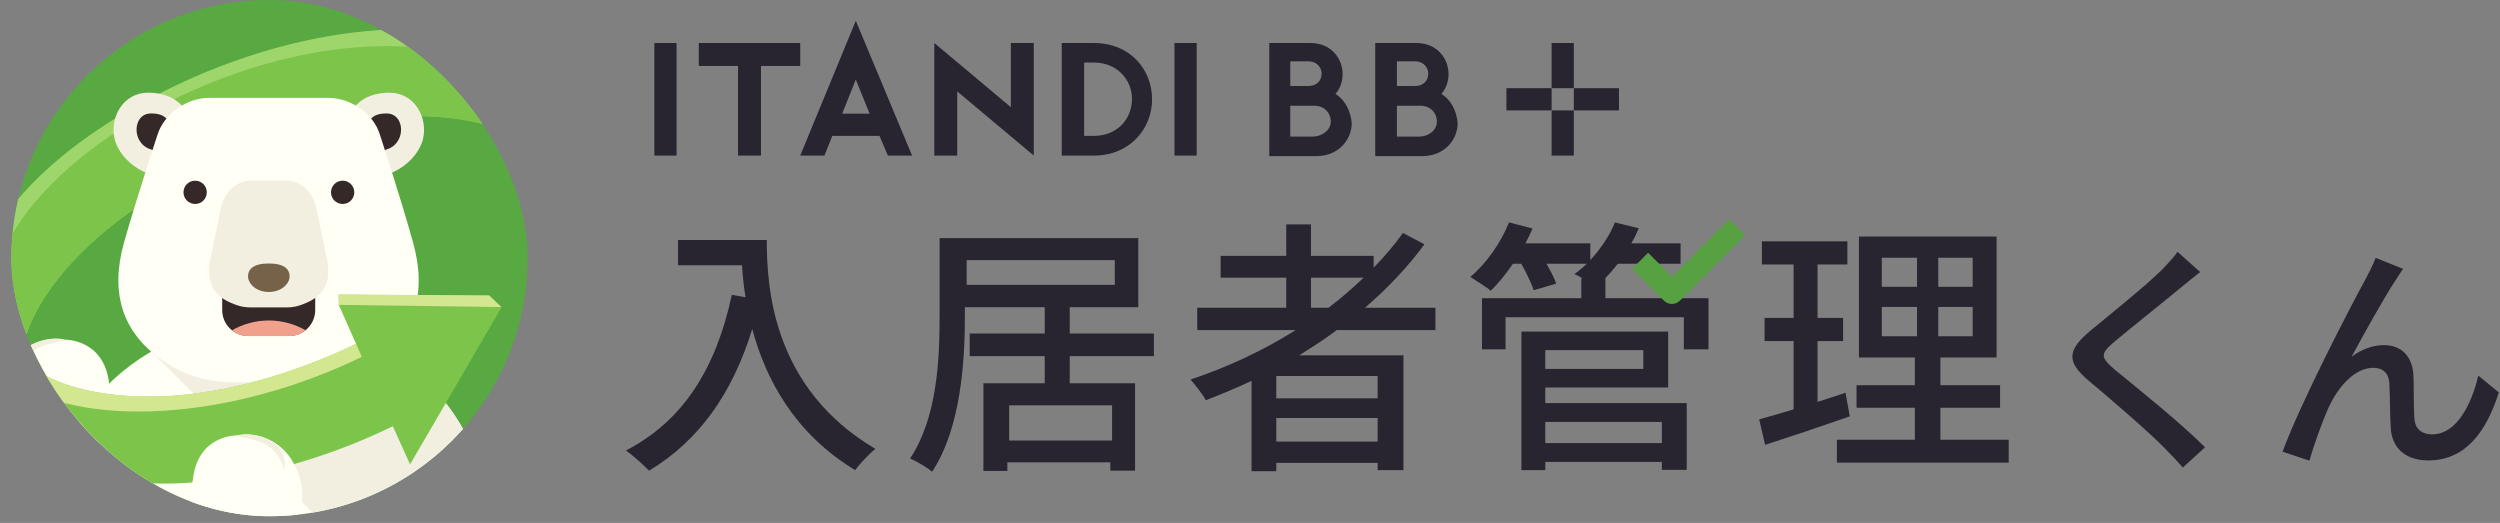 <svg width="196" height="41" viewBox="0 0 196 41" fill="none" xmlns="http://www.w3.org/2000/svg">
<rect x="0" y="0" width="196" height="41" fill="#808080" stroke="none"/>
<g clip-path="url(#clip0_877_1124)">
<path d="M41.365 -0.042H0.783V40.54H41.365V-0.042Z" fill="#58A942"/>
<path d="M12.011 7.588C7.064 10.188 3.228 13.209 0.783 16.399V27.149C0.923 27.345 1.078 27.542 1.247 27.725C1.373 27.865 1.499 27.992 1.64 28.118C1.795 26.755 2.3 25.322 3.158 23.86C5.237 20.333 9.228 16.736 14.68 13.855C20.133 10.975 26.02 9.415 31.093 9.134C35.295 8.951 38.92 9.485 41.351 11.115V4.82C35.604 0.618 23.027 1.771 12.011 7.588Z" fill="#9FD66B"/>
<path d="M40.55 6.984C38.246 4.497 33.946 3.387 28.873 3.654C23.8 3.878 17.926 5.494 12.46 8.375C6.994 11.256 3.003 14.853 0.937 18.38C0.881 18.464 0.839 18.563 0.783 18.647V28.287C1.204 29.327 1.626 30.367 2.048 31.421C1.162 29.2 1.584 26.587 3.158 23.86C5.237 20.333 9.228 16.736 14.68 13.855C20.133 10.975 26.02 9.415 31.093 9.134C35.295 8.951 38.92 9.64 41.351 11.27V8.979L40.55 6.984Z" fill="#7CC44A"/>
<path d="M4.029 40.54C4.029 38.517 4.465 36.507 5.322 34.638C6.179 32.77 7.43 31.069 9.017 29.636C10.605 28.203 12.474 27.064 14.54 26.291C16.605 25.519 18.826 25.111 21.06 25.111C23.294 25.111 25.515 25.505 27.58 26.291C29.646 27.064 31.529 28.203 33.103 29.636C34.691 31.069 35.941 32.77 36.798 34.638C37.656 36.507 38.091 38.517 38.091 40.54H21.074H4.029Z" fill="#FFFFF6"/>
<path d="M21.074 25.125C18.84 25.125 16.62 25.519 14.554 26.306C13.627 26.657 12.727 27.078 11.884 27.57L24.868 40.554H38.119C38.119 38.531 37.684 36.521 36.827 34.653C35.969 32.783 34.719 31.083 33.131 29.65C31.543 28.217 29.674 27.078 27.608 26.306C25.529 25.519 23.308 25.125 21.074 25.125Z" fill="#F2EEE0"/>
<path d="M33.159 10.918C33.566 9.288 32.554 7.265 30.517 7.265C28.494 7.265 26.048 8.487 27.271 13.757C30.517 14.572 32.751 12.549 33.159 10.918Z" fill="#F2EEE0"/>
<path d="M31.135 11.129C31.74 10.314 31.445 8.895 30.32 8.895C29.196 8.895 28.494 9.303 28.494 11.944C29.913 11.93 30.728 11.733 31.135 11.129Z" fill="#352828"/>
<path d="M8.989 10.918C8.582 9.288 9.593 7.265 11.631 7.265C13.655 7.265 16.1 8.487 14.877 13.757C11.631 14.572 9.397 12.549 8.989 10.918Z" fill="#F2EEE0"/>
<path d="M11.013 11.129C10.409 10.314 10.704 8.895 11.828 8.895C12.952 8.895 13.655 9.303 13.655 11.944C12.235 11.93 11.42 11.733 11.013 11.129Z" fill="#352828"/>
<path fill-rule="evenodd" clip-rule="evenodd" d="M12.362 10.525C12.868 8.951 14.596 7.672 16.409 7.672H18.629H23.505H25.725C27.552 7.672 29.28 8.937 29.772 10.525C29.772 10.525 31.388 15.415 32.4 19.069C33.412 22.736 32.808 26.334 28.55 28.765C27.131 29.58 25.515 29.987 23.491 29.987H18.615C16.591 29.987 14.976 29.58 13.556 28.765C9.298 26.32 8.694 22.722 9.706 19.069C10.746 15.401 12.362 10.525 12.362 10.525Z" fill="#FFFFF6"/>
<path d="M26.864 15.991C27.369 15.991 27.777 15.584 27.777 15.078C27.777 14.572 27.369 14.165 26.864 14.165C26.358 14.165 25.95 14.572 25.95 15.078C25.95 15.584 26.358 15.991 26.864 15.991Z" fill="#352828"/>
<path d="M15.299 15.991C15.805 15.991 16.212 15.584 16.212 15.078C16.212 14.572 15.805 14.165 15.299 14.165C14.793 14.165 14.385 14.572 14.385 15.078C14.385 15.584 14.793 15.991 15.299 15.991Z" fill="#352828"/>
<path d="M24.727 21.472H17.42V24.31C17.42 25.434 18.334 26.334 19.444 26.334H22.69C23.814 26.334 24.713 25.42 24.713 24.31V21.472H24.727Z" fill="#352828"/>
<path fill-rule="evenodd" clip-rule="evenodd" d="M22.704 26.348H19.458C18.98 26.348 18.531 26.179 18.179 25.898C19.065 25.392 20.062 25.125 21.074 25.125C22.086 25.125 23.084 25.392 23.969 25.898C23.618 26.165 23.182 26.348 22.704 26.348Z" fill="#F1A08B"/>
<path fill-rule="evenodd" clip-rule="evenodd" d="M24.826 16.441L25.599 20.165C25.992 21.823 25.599 23.059 24.039 23.734C23.266 24.071 22.873 24.099 22.479 24.099H19.641C19.247 24.099 18.868 24.071 18.081 23.734C16.521 23.059 16.142 21.823 16.521 20.165L17.294 16.441C17.491 15.204 18.46 14.165 19.627 14.165H22.465C23.66 14.165 24.629 15.204 24.826 16.441Z" fill="#F2EEE0"/>
<path d="M21.074 22.891C22.086 22.891 22.704 22.23 22.704 21.668C22.704 21.106 22.297 20.657 21.074 20.657C19.852 20.657 19.444 21.12 19.444 21.668C19.458 22.23 20.062 22.891 21.074 22.891Z" fill="#766249"/>
<path d="M8.554 30.029C8.554 30.029 8.807 31.28 8.638 32.432C8.469 33.599 8.062 36.002 5.575 35.917C3.172 35.917 0.923 34.751 0.179 32.432C0.179 32.432 -0.398 31.182 0.432 29.285C1.598 26.544 4.254 26.376 5.083 26.629C5.069 26.629 8.132 26.544 8.554 30.029Z" fill="#FFFFF6"/>
<path d="M5.153 26.713C5.153 26.713 4.493 26.376 3.326 26.713C0.839 27.373 1.415 29.369 1.415 29.369C1.415 29.369 1.668 27.795 3.158 27.205C3.902 26.882 4.816 26.713 5.153 26.713Z" fill="#F2EEE0"/>
<path d="M38.344 23.172L26.554 23.102L26.568 23.917L27.917 26.966C22.887 29.383 17.617 30.83 12.994 31.069C7.865 31.294 3.579 30.226 1.261 27.739C1.092 27.556 0.937 27.373 0.797 27.177V33.022C1.05 33.444 1.345 33.865 1.724 34.259C6.516 39.486 19.289 39.023 30.798 33.416L32.147 36.409L39.328 24.085L38.344 23.172Z" fill="#7CC44A"/>
<path d="M39.3 24.071L38.344 23.158L26.554 23.088L26.569 23.903L39.3 24.071Z" fill="#D3E791"/>
<path d="M28.367 27.978L27.917 26.952C22.887 29.369 17.617 30.816 12.994 31.055C7.865 31.28 3.579 30.212 1.261 27.725C1.092 27.542 0.937 27.359 0.797 27.163V29.734C6.347 33.613 17.94 33.036 28.367 27.978Z" fill="#D3E791"/>
<path d="M15.13 37.533C15.13 37.533 14.877 38.784 15.046 39.936C15.214 41.102 15.622 43.505 18.109 43.421C20.512 43.421 22.76 42.255 23.505 39.936C23.505 39.936 24.081 38.685 23.252 36.788C22.086 34.048 19.43 33.88 18.601 34.133C18.615 34.133 15.538 34.048 15.13 37.533Z" fill="#FFFFF6"/>
<path d="M18.531 34.217C18.531 34.217 19.191 33.88 20.358 34.217C22.845 34.877 22.269 36.873 22.269 36.873C22.269 36.873 22.016 35.299 20.526 34.709C19.767 34.385 18.854 34.217 18.531 34.217Z" fill="#F2EEE0"/>
</g>
<path d="M90.323 7.785C90.323 5.48 88.636 3.372 85.756 3.372H83.24V12.197H85.77C88.58 12.197 90.323 10.089 90.323 7.785ZM85.77 10.651H84.997V4.904H85.77C87.569 4.904 88.749 6.239 88.749 7.771C88.735 9.373 87.555 10.651 85.77 10.651Z" fill="#282430"/>
<path d="M93.822 3.372H92.079V12.197H93.822V3.372Z" fill="#282430"/>
<path d="M102.745 3.372H99.513V12.239H103.208C104.895 12.239 105.977 11.003 105.977 9.626C105.878 8.698 105.457 7.827 104.698 7.363C105.063 6.956 105.26 6.394 105.26 5.818C105.26 4.553 104.333 3.372 102.745 3.372ZM101.157 4.806H102.59C103.208 4.806 103.616 5.269 103.616 5.775C103.616 6.337 103.208 6.745 102.59 6.745H101.157V4.806ZM102.899 10.708H101.157V8.291H103.054C103.827 8.291 104.333 8.853 104.333 9.527C104.333 10.202 103.658 10.708 102.899 10.708Z" fill="#282430"/>
<path d="M59.661 12.197V5.171H62.738V3.372H54.785V5.171H57.862V12.197H59.661Z" fill="#282430"/>
<path d="M53.042 3.372H51.3V12.197H53.042V3.372Z" fill="#282430"/>
<path d="M111.05 3.372H107.818V12.239H111.513C113.2 12.239 114.282 11.003 114.282 9.626C114.183 8.698 113.776 7.827 113.003 7.363C113.368 6.956 113.565 6.394 113.565 5.818C113.565 4.553 112.637 3.372 111.05 3.372ZM109.518 4.806H110.951C111.57 4.806 111.977 5.269 111.977 5.775C111.977 6.337 111.57 6.745 110.951 6.745H109.518V4.806ZM111.26 10.708H109.518V8.291H111.373C112.146 8.291 112.652 8.853 112.652 9.527C112.652 10.202 112.019 10.708 111.26 10.708Z" fill="#282430"/>
<path d="M81.048 12.197V3.372H79.25V8.403L73.249 3.372V12.197H75.048V7.167L81.048 12.197Z" fill="#282430"/>
<path d="M121.645 6.914H118.104V8.656H121.645V6.914Z" fill="#282430"/>
<path d="M123.387 8.656H121.645V12.197H123.387V8.656Z" fill="#282430"/>
<path d="M123.387 3.372H121.645V6.914H123.387V3.372Z" fill="#282430"/>
<path d="M64.636 12.197L65.254 10.651H68.95L69.61 12.197H71.507L67.095 1.63L62.739 12.197H64.636ZM67.095 6.239L68.177 8.909H66.027L67.095 6.239Z" fill="#282430"/>
<path d="M126.928 6.914H123.387V8.656H126.928V6.914Z" fill="#282430"/>
<path d="M53.159 18.816H60.115C60.115 22.631 60.6 30.451 68.631 35.193C68.188 35.531 67.387 36.374 67.05 36.859C62.265 33.971 60.01 29.671 58.977 25.793C57.417 30.872 54.782 34.561 50.883 36.901C50.503 36.5 49.597 35.678 49.07 35.32C53.602 32.98 56.152 28.828 57.375 23.116L58.45 23.305C58.302 22.42 58.218 21.556 58.176 20.797H53.159V18.816Z" fill="#282430"/>
<path d="M87.189 34.54V31.779H79.116V34.54H87.189ZM75.786 20.397V22.336H87.4V20.397H75.786ZM90.465 27.921H83.867V30.05H88.989V36.901H87.05V36.247H78.977V36.922H77.101V30.05H81.907V27.921H76.026V26.151H81.907V24.085H75.647V24.76C75.647 28.364 75.33 33.57 73.075 36.985C72.696 36.648 71.832 36.142 71.347 35.952C73.497 32.727 73.665 28.111 73.665 24.76V18.668H89.242V24.085H83.867V26.151H90.465V27.921Z" fill="#282430"/>
<path d="M102.78 24.127H104.15C105.141 23.39 106.047 22.589 106.911 21.767H102.78V24.127ZM108.007 31.231V29.481H100.061V31.231H108.007ZM100.061 34.624H108.007V32.77H100.061V34.624ZM112.539 25.877H104.803C103.855 26.594 102.864 27.226 101.852 27.858H110.031V36.859H108.007V36.289H100.061V36.943H98.122V29.861C96.941 30.409 95.74 30.915 94.538 31.378C94.306 30.936 93.695 30.156 93.337 29.755C96.246 28.786 99.049 27.479 101.578 25.877H93.864V24.127H100.841V21.767H95.698V20.059H100.841V17.593H102.78V20.059H107.691V20.987C108.534 20.123 109.314 19.216 109.989 18.268L111.675 19.153C110.347 20.966 108.766 22.61 107.017 24.127H112.539V25.877Z" fill="#282430"/>
<path d="M144.687 30.788L145.025 32.643C142.727 33.444 140.282 34.266 138.385 34.877L137.921 32.875C138.68 32.664 139.608 32.411 140.619 32.095V26.741H138.343V24.928H140.619V20.734H138.132V18.921H144.835V20.734H142.495V24.928H144.498V26.741H142.495V31.505C143.212 31.273 143.971 31.041 144.687 30.788ZM147.533 24.064V26.362H150.294V24.064H147.533ZM147.533 20.207V22.483H150.294V20.207H147.533ZM154.657 22.483V20.207H151.959V22.483H154.657ZM154.657 26.362V24.064H151.959V26.362H154.657ZM152.128 34.477H157.482V36.268H144.013V34.477H150.126V31.968H145.552V30.198H150.126V28.027H145.741V18.542H156.533V28.027H152.128V30.198H156.807V31.968H152.128V34.477Z" fill="#282430"/>
<path d="M172.492 21.327C172.015 21.689 171.403 22.206 171.021 22.511C169.741 23.582 167.103 25.665 165.746 26.811C164.657 27.747 164.657 27.996 165.785 28.971C167.41 30.309 170.888 33.08 172.875 35.067L171.136 36.653C170.677 36.138 170.181 35.602 169.683 35.105C168.403 33.805 165.555 31.359 163.779 29.869C161.924 28.32 162.115 27.404 163.93 25.894C165.403 24.671 168.174 22.454 169.473 21.174C169.912 20.715 170.467 20.142 170.715 19.74L172.492 21.327Z" fill="#282430"/>
<path d="M188.395 21.078C188.224 21.327 188.013 21.671 187.784 22.014C186.904 23.352 185.318 26.199 184.362 27.976C185.184 27.345 186.082 27.059 186.904 27.059C188.262 27.059 189.14 27.919 189.217 29.467C189.255 30.461 189.217 31.952 189.293 32.831C189.351 33.711 189.962 34.054 190.688 34.054C192.619 34.054 193.784 31.645 194.3 29.448L195.906 30.766C194.912 33.939 193.23 36.097 190.382 36.097C188.299 36.097 187.497 34.817 187.439 33.575C187.364 32.486 187.382 30.975 187.324 30.039C187.286 29.294 186.846 28.835 186.064 28.835C184.63 28.835 183.35 30.288 182.624 31.817C182.088 32.944 181.324 35.141 181.057 36.117L178.955 35.41C180.368 31.55 184.439 23.733 185.453 21.899C185.7 21.421 185.986 20.886 186.255 20.217L188.395 21.077V21.078Z" fill="#282430"/>
<path d="M125.863 23.378V21.82H125.838C126.178 21.477 126.508 21.096 126.833 20.678H131.757V19.078H127.899C128.117 18.691 128.313 18.296 128.483 17.895L126.612 17.439C126.295 18.214 125.851 18.962 125.283 19.681C125.09 19.931 124.889 20.168 124.681 20.39V19.078H119.59C119.796 18.696 119.984 18.308 120.154 17.915L118.305 17.437C117.986 18.241 117.557 19.022 117.017 19.784C116.476 20.546 115.895 21.189 115.272 21.716C115.424 21.799 115.598 21.91 115.792 22.049C115.999 22.174 116.2 22.305 116.394 22.444C116.602 22.569 116.76 22.686 116.871 22.797C117.466 22.216 118.046 21.509 118.614 20.678H119.264C119.429 20.953 119.586 21.25 119.738 21.571C119.973 22.042 120.14 22.437 120.237 22.756L122.002 22.236C121.891 21.904 121.711 21.517 121.462 21.073C121.392 20.936 121.32 20.805 121.247 20.678H124.4C124.094 20.977 123.772 21.247 123.435 21.487C123.601 21.556 123.788 21.653 123.996 21.778C124.022 21.792 124.048 21.806 124.074 21.819H123.975V23.377H116.186V27.386H118.035V24.872H132.012V27.386H133.945V23.377H125.865L125.863 23.378Z" fill="#282430"/>
<path d="M121.149 30.378H130.786V25.995H119.28V36.857H121.149V36.214H130.288V36.836H132.24V31.602H121.149V30.376V30.378ZM128.834 27.449V28.923H121.149V27.449H128.834ZM130.288 33.079V34.739H121.149V33.079H130.288Z" fill="#282430"/>
<path d="M131.081 23.832C130.964 23.832 130.849 23.81 130.742 23.765C130.635 23.72 130.537 23.655 130.455 23.572L127.961 21.07L129.212 19.815L131.081 21.689L135.572 17.184L136.822 18.439L131.706 23.571C131.625 23.654 131.526 23.718 131.419 23.764C131.311 23.808 131.197 23.831 131.081 23.831V23.832Z" fill="#57A142"/>
<defs>
<clipPath id="clip0_877_1124">
<rect x="0.895" width="40.47" height="40.47" rx="20.235" fill="white"/>
</clipPath>
</defs>
</svg>
